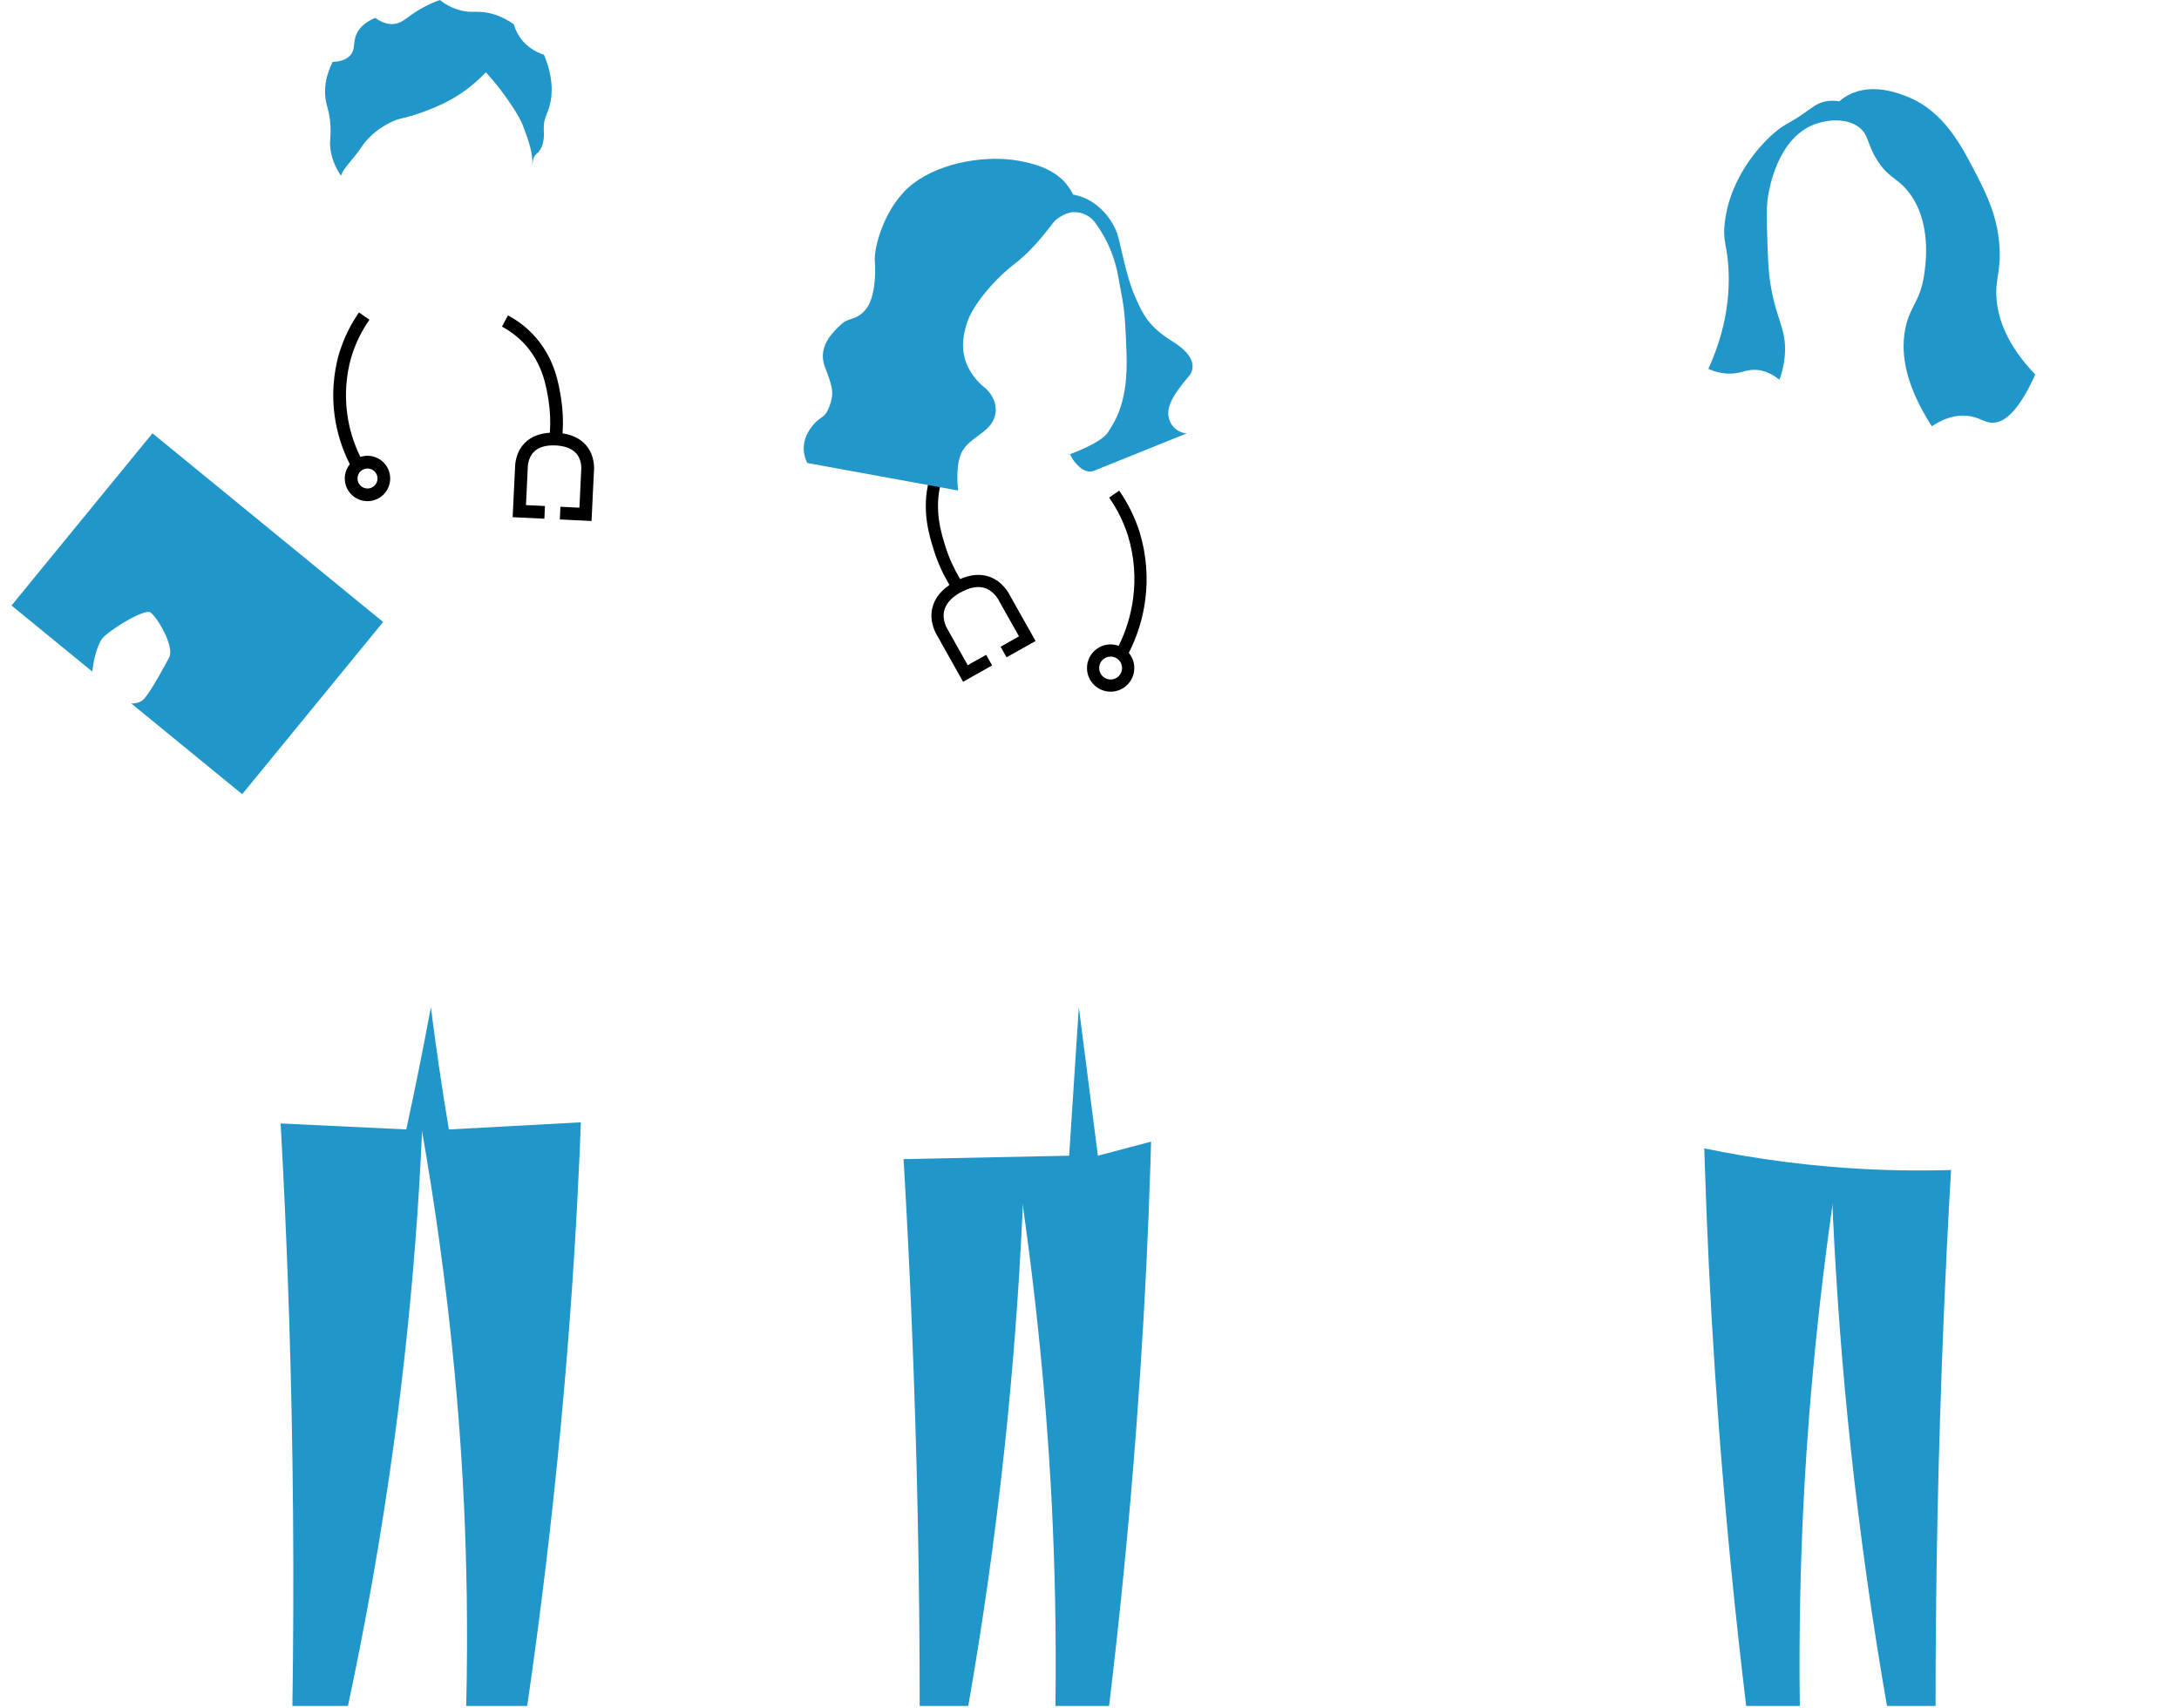 <?xml version="1.0" encoding="UTF-8"?>
<svg id="Layer_1" data-name="Layer 1" xmlns="http://www.w3.org/2000/svg" xmlns:xlink="http://www.w3.org/1999/xlink" viewBox="0 0 760.11 596.04">
  <defs>
    <style>
      .cls-1 {
        fill: #fff;
      }

      .cls-2 {
        fill: #2197cb;
      }

      .cls-3, .cls-4 {
        fill: #2196ca;
      }

      .cls-5 {
        clip-path: url(#clippath);
      }

      .cls-6 {
        fill: none;
      }

      .cls-4 {
        filter: url(#drop-shadow-1);
      }
    </style>
    <clipPath id="clippath">
      <rect class="cls-6" x="-123" y="-95.73" width="936.33" height="690.94"/>
    </clipPath>
    <filter id="drop-shadow-1" filterUnits="userSpaceOnUse">
      <feOffset dx="1" dy="-6"/>
      <feGaussianBlur result="blur" stdDeviation="0"/>
      <feFlood flood-color="#0f3963" flood-opacity="1"/>
      <feComposite in2="blur" operator="in"/>
      <feComposite in="SourceGraphic"/>
    </filter>
  </defs>
  <g class="cls-5">
    <g>
      <g>
        <path class="cls-3" d="m101.99,595.78c.67-43.89.36-89.29-1.13-136.08-1.12-34.91-2.84-68.9-5.08-101.91,17.53-2.38,35.07-4.76,52.6-7.15-.34,46.42-3.46,97.75-11.02,153.22-4.41,32.31-9.91,63.02-16.12,91.98-6.42-.02-12.83-.04-19.25-.06Z"/>
        <path class="cls-3" d="m148.6,402.67c9.66,57.56,12.34,102.57,13.26,122.56.86,18.65,1.44,42.6.76,70.67,7.09-.21,14.19-.42,21.28-.63,4.67-32.1,8.65-65.02,11.81-98.71,4.79-51.15,7.35-100.42,8.08-147.68-21.86.12-43.71.23-65.57.35,2.96,13.4,6.72,31.66,10.38,53.45Z"/>
        <path class="cls-1" d="m123.44,79.27c1.52,3.13,3.21,8.45,10.74,14.91,2.8,2.41,12.83,9.12,23.4,6.66,9.37-2.18,15.83-5.91,22.07-17.98,0,0,8.86-22.84,6.17-44.46-.37-2.94-1.03-6.16-3.23-9.28-4.57-6.49-12.56-7.92-15.64-8.47-17.75-3.19-43.2,7.24-47.56,29.55-2.39,12.22,2.82,26.58,4.04,29.08Z"/>
        <path class="cls-1" d="m240.13,159.13c.66-10.8,1.33-21.6,1.99-32.39l26.31-.7c2.46,9.62,4.69,20.79,6.08,33.29,2.21,19.82,2,30.19,1.3,36.88-1.42,13.51-2.37,21.38-8.87,26.02-6.27,4.47-15.35,4.26-22.03,1.59-3.9-1.55-6.47-3.77-10.27-7.58-5.31-5.32-12.44-13.15-20.03-23.82-.33,39.33.48,80.62,2.79,123.7,1.37,25.51,3.19,50.3,5.38,74.36-22.06,1.2-44.12,2.39-66.19,3.59-1.26-7.45-2.46-15.06-3.59-22.83-.98-6.71-1.87-13.32-2.69-19.84-1.36,7.29-2.78,14.67-4.29,22.13-1.4,6.94-2.83,13.78-4.29,20.53-23.09-1.1-46.18-2.19-69.27-3.29,5.6-24.01,10.59-50.5,14.25-79.24,5.22-41.03,6.71-78.6,6.18-111.64-9.44-12.89-18.87-25.78-28.31-38.67,1.84-7.06,5.63-17.87,13.95-28.71,3.05-3.97,7.28-9.39,14.35-14.15,12.37-8.33,25.46-9.27,32.49-9.17,9.24,24.99,18.47,49.97,27.71,74.96,7.97-24.65,15.95-49.31,23.92-73.96,3.15-.63,8.31-1.25,14.35,0,2.04.42,8.22,1.9,16.15,7.97,16.22,12.42,30.19,36.74,32.59,40.97Z"/>
        <g>
          <path d="m191.36,139.76c-.74-4.66-1.98-12.45-7.88-19.18-2.34-2.67-5.16-4.89-8.38-6.63l2.1-3.91c3.69,1.98,6.93,4.54,9.61,7.61,6.74,7.69,8.11,16.27,8.92,21.4.63,3.98.8,8.06.52,12.15,3.59.55,6.39,1.98,8.31,4.3,3.04,3.66,2.71,8.19,2.62,9.01l-.83,17.26-11.06-.53.21-4.43,6.62.32.62-12.9.02-.18s.39-3.32-1.65-5.74c-1.47-1.75-3.92-2.73-7.28-2.9-3.37-.15-5.9.58-7.53,2.18-2.26,2.22-2.2,5.52-2.2,5.54v.1s-.62,13-.62,13l6.62.32-.21,4.43-11.06-.53.83-17.26c0-.82.1-5.37,3.48-8.72,2.13-2.12,5.05-3.27,8.67-3.48.27-3.79.12-7.56-.46-11.24Z"/>
          <path d="m118.56,122.52c1.52-4.8,3.77-9.34,6.67-13.51l3.64,2.54c-2.65,3.8-4.7,7.94-6.09,12.31-1.16,3.65-2.91,11.16-1.66,20.51.7,5.23,2.25,10.28,4.59,15.05.78-.26,1.61-.4,2.48-.4,4.37,0,7.92,3.55,7.92,7.92s-3.55,7.92-7.92,7.92-7.92-3.55-7.92-7.92c0-1.88.66-3.61,1.76-4.97-2.72-5.37-4.51-11.09-5.31-17.01-1.37-10.21.56-18.45,1.83-22.45Zm9.64,47.92c1.92,0,3.49-1.56,3.49-3.49s-1.56-3.49-3.49-3.49-3.49,1.56-3.49,3.49,1.56,3.49,3.49,3.49Z"/>
        </g>
        <path class="cls-1" d="m266.76,93.12c-.45-5.25-13.5-12.2-16.59-12.25s-11.16,15.6-11.78,19.96c-.61,4.36,3.21,16.32,7.19,19.28,3.98,2.96,9.79,1.52,12.36.49,2.57-1.03,7.03-2.5,8.44-5.9,1.4-3.4.38-21.57.38-21.57Z"/>
        <rect class="cls-4" x="26.01" y="157.57" width="77.64" height="103.97" transform="translate(268.06 292.09) rotate(129.29)"/>
        <path class="cls-3" d="m185.66,57.48c.22-.59.08-1.75.75-2.92.36-.63.79-.87,1.4-1.46,0,0,0,0,0,0,2.29-2.67,1.92-6.37,1.87-8.07-.12-4.22,1.54-5.1,2.39-9.64.69-3.65.73-9.02-2.32-16.3-1.6-.51-5.54-2.01-8.32-5.98-1.19-1.7-1.83-3.36-2.19-4.63-4.32-3.03-7.99-3.96-10.57-4.24-2.9-.31-4.61.18-7.72-.55-3.39-.79-5.92-2.43-7.53-3.69-4.56,1.67-7.82,3.66-10.02,5.23-2.11,1.51-3.59,2.89-5.98,3.14-2.63.27-4.94-.99-6.53-2.14-4.09,1.74-5.73,3.91-6.48,5.53-1.36,2.92-.36,5.19-2.04,7.33-1.58,2.01-4.37,2.42-6.33,2.49-2.36,4.71-2.74,8.5-2.64,11.11.17,4.25,1.61,5.52,1.89,11.41.2,4.14-.44,4.85-.02,7.95.57,4.12,2.31,7.28,3.69,9.3.37-2.23,4.39-5.91,6.87-9.67,3.54-5.38,8.25-7.87,10.09-8.82,3.88-2,4.47-1.15,11.51-3.74,2.6-.96,6.31-2.34,10.32-4.63,3.07-1.76,7.33-4.64,11.74-9.27,3.77,4.12,6.53,7.88,8.45,10.77,2.18,3.27,3.52,5.31,4.63,8.22,1.91,5.01,3.42,9.65,3.09,13.27Z"/>
        <path class="cls-1" d="m59.05,229.32c1.89-3.89-4.43-14.31-6.6-15.66-2.17-1.35-14.48,6.27-16.75,9.08s-4.6,12.86-3.02,16.63c1.58,3.77,6.3,5.21,8.55,5.58s6.04,1.22,8.46-.59c2.43-1.8,9.35-15.04,9.35-15.04Z"/>
      </g>
      <g>
        <path class="cls-3" d="m320.82,595.71c0-43.65-.88-88.82-2.82-135.38-1.44-34.75-3.41-68.57-5.81-101.44,15.28-2.13,30.57-4.27,45.85-6.4.33,46.17-1.71,97.19-7.57,152.26-3.41,32.08-7.81,62.56-12.84,91.28-5.6-.11-11.21-.21-16.81-.32Z"/>
        <path class="cls-3" d="m354.35,404.18c8.93,57.19,11.63,101.88,12.6,121.72.9,18.51,1.6,42.29,1.22,70.13,6.22-.15,12.44-.3,18.67-.46,3.84-31.81,7.08-64.45,9.58-97.86,3.8-50.73,5.66-99.59,5.93-146.48-19.18-.06-38.35-.11-57.53-.17,2.7,13.32,6.15,31.47,9.52,53.12Z"/>
        <path class="cls-1" d="m384.06,171.1s-.96,24.89-4.48,43.91c-3.53,19.03-5.99,34.94-5.99,34.94l45.53-4.7s.53-21.96-3.32-35.16c-3.85-13.2-7.3-22.27-8.95-24.18-1.65-1.91-9.85-7.22-14.21-9.98-4.35-2.76-8.58-4.83-8.58-4.83Z"/>
        <path class="cls-1" d="m376.26,250.79s-.43-7.61-5.25-24.11c-4.82-16.51-27.49-67.81-29.51-68.93-2.02-1.12-47.78,24.7-50.01,27.42-2.23,2.73-2.38,18.43-1.23,28.93,1.15,10.5,7.85,40.14,10.3,46.5s3.39,9.35,3.39,13.83-.21,31.49-.21,31.49h72.67l-.15-55.13Z"/>
        <path class="cls-1" d="m454.29,258.09c4.16-.43,9.51-10.9,9.51-13.36s-12.55-8.65-16.03-9.04-12.92,2.78-15.23,5.98-1.07,7.75-.21,9.83,2.08,5.55,4.8,6.63,17.15-.04,17.15-.04Z"/>
        <g>
          <path d="m387.42,224.84c.99,0,1.93.18,2.81.5,2.55-5.16,4.24-10.65,5.02-16.38,1.01-7.36.39-15.01-1.79-22.09-1.51-4.73-3.71-9.19-6.55-13.26l3.49-2.43c3.08,4.42,5.48,9.27,7.12,14.42,2.37,7.69,3.04,15.97,1.95,23.94-.86,6.39-2.79,12.53-5.71,18.26,1.2,1.43,1.92,3.27,1.92,5.28,0,4.55-3.7,8.25-8.25,8.25s-8.25-3.7-8.25-8.25,3.7-8.25,8.25-8.25Zm0,12.24c2.2,0,4-1.79,4-4s-1.79-4-4-4-4,1.79-4,4,1.79,4,4,4Z"/>
          <path d="m331.2,204.09c-2.24-3.76-4.07-7.75-5.39-11.93-1.66-5.28-4.45-14.13-1.71-24.66,1.11-4.25,2.96-8.23,5.48-11.83l3.48,2.44c-2.23,3.18-3.86,6.7-4.85,10.46-2.43,9.34.12,17.46,1.65,22.3,1.24,3.91,2.96,7.66,5.07,11.18,3.58-1.59,6.93-1.9,9.98-.9,4.77,1.57,7.01,5.82,7.37,6.57l8.96,15.93-10.12,5.69-2.08-3.7,6.42-3.61-6.91-12.29-.08-.16s-1.58-3.33-4.92-4.41c-2.42-.78-5.29-.25-8.53,1.58l-.02-.04c-3.16,1.81-5.06,3.96-5.64,6.4-.81,3.41,1.19,6.45,1.2,6.47l7.02,12.51,6.42-3.62,2.09,3.7-10.14,5.71-8.96-16c-.45-.7-2.91-4.82-1.78-9.7.73-3.14,2.75-5.86,6-8.1Z"/>
        </g>
        <path class="cls-1" d="m424.45,240.12c.46-.06.91.19,1.1.62,1.45,4.05,2.46,8.25,3.01,12.52.65,5.05.88,6.81.25,7.37s-72.64,12.67-81.24,14.12c-.49.09-.97-.18-1.15-.65l-8.94-22.05c-.22-.55.05-1.17.6-1.39.08-.03.17-.05.25-.07l86.12-10.47Z"/>
        <path class="cls-1" d="m337.6,147.22c5.26,4.98,11.71,8.52,18.73,10.29,3.85.93,16.41,3.93,25.94-2.77,8.43-5.92,9.73-16.09,11.38-29.06,0,0,3.02-23.92-8.31-44.33-1.59-3.2-3.98-5.94-6.93-7.94-7.15-4.61-15.65-2.84-18.95-2.11-18.93,3.94-40.84,28.21-36.21,52.19,2.47,13.03,12.15,21.73,14.37,23.73Z"/>
        <path class="cls-2" d="m414.03,151.19l-32.7,13.18s-2.18.88-4.75-1.43c-1.42-1.23-2.57-2.76-3.35-4.47,0,0,10.97-3.87,13.37-7.77s6.98-10.33,6.38-27.26c-.6-16.93-1.05-16.44-2.79-26.32-1.13-7.01-3.91-13.65-8.11-19.37-1.73-2.39-4.52-3.78-7.46-3.73-2.21-.14-5.75,1.93-6.99,3.39s-6.62,9.22-13.74,14.69c-7.13,5.46-14.46,14.29-16.48,20.3-2.02,6.01-1.83,10.49-.23,14.56,1.44,3.38,3.73,6.33,6.65,8.56,2.48,2.19,4.89,6.66,2.61,11.22-2.27,4.55-8.25,6.11-10.82,10.79-2.57,4.68-1.39,13.62-1.39,13.62l-52.61-9.61c-1.83-3.54-1.63-7.79.52-11.15,3.67-5.79,5.28-3.63,7.08-8.32s1.36-6.77-1.38-13.79c-2.74-7.01,2.18-11.88,5.3-14.86,3.13-2.99,5.05-1.28,8.59-5.13s3.81-12.83,3.44-17.34,3.43-19.48,13.62-27.09c10.19-7.6,25.93-9.7,36.56-7.77,10.62,1.93,13.73,5.33,15.47,6.81,1.43,1.48,2.62,3.16,3.54,4.99,2.5.45,4.89,1.42,7,2.83,3.77,2.61,6.67,6.29,8.31,10.57,1.17,3.51,3.09,14.86,6.12,21.82s4.99,10.9,13.49,16.2c8.5,5.31,6.86,9.63,6.04,11.13s-8.89,9.25-7.67,14.93c.49,3.21,3.15,5.64,6.39,5.84Z"/>
        <path class="cls-1" d="m414.7,260.96s-2.13,20.92-3.01,42.29c-.89,21.37,5.53,90.92,5.53,90.92l-34.24,9.06-6.65-51.8-3.37,51.8-70.38,1.45,1.21-106.14,70.95-28.97"/>
      </g>
      <g>
        <path class="cls-3" d="m675.19,595.64c0-43.64.88-88.8,2.82-135.34,1.44-34.74,3.41-68.55,5.81-101.41-15.28-2.13-30.57-4.27-45.85-6.4-.32,46.16,1.71,97.16,7.57,152.22,3.42,32.07,7.81,62.54,12.84,91.26,5.6-.11,11.21-.21,16.81-.32Z"/>
        <path class="cls-3" d="m641.66,404.17c-8.93,57.18-11.63,101.85-12.6,121.69-.9,18.51-1.6,42.28-1.22,70.12-6.22-.15-12.44-.3-18.67-.46-3.85-31.81-7.08-64.43-9.59-97.84-3.8-50.71-5.66-99.57-5.93-146.45,19.18-.06,38.35-.11,57.53-.17-2.7,13.32-6.15,31.47-9.52,53.1Z"/>
        <path class="cls-1" d="m660.82,133.3c6.66.62,16.4,2.08,27.64,5.86,9.98,3.35,15.05,5.06,20.18,9.42,2.32,1.98,9.77,8.85,15.77,35.99,3.06,13.84,1.87,15.4,4.6,32.53,2.66,16.66,5.95,28.72,10.25,44.5,3.14,11.51,7.35,25.58,12.97,41.47-1.07,1.4-3.6,4.32-7.94,6.13-3.86,1.6-7.29,1.55-9.02,1.4-7.14-16.11-14.21-33.99-20.72-53.57-8.01-24.08-13.82-46.69-18.07-67.21-1.48,22.36-2.24,46.07-1.97,70.98.58,53.92,5.85,102.8,13.16,145.62-19.28,2-42.65,2.88-69,.67-21.6-1.82-40.75-5.35-57-9.33-.44-59.18,3.43-95.31,7.35-117.89,1.42-8.18,6.02-32.86,3.61-65.4-.81-10.9-2.19-19.87-3.29-25.96-5.67,7.76-16.02,19.81-32.53,29.58-21.52,12.73-42.05,14.81-52.29,15.15-.83-1.6-1.9-4.14-2.34-7.43-.47-3.52-.02-6.42.41-8.22,25.26-4.38,39.46-14.81,46.83-21.69,8.63-8.05,16.41-19.2,19.4-23.5,11.16-15.99,11.98-22.42,20.52-29.25,5.3-4.24,14.03-8.99,28.59-9.86-1.6,9,1.44,17.68,7.89,22.18,4.25,2.97,8.82,3.3,11.18,3.28,2.77-.02,6.86-.5,11-2.78,11.77-6.48,12.75-21.35,12.82-22.68Z"/>
        <path class="cls-1" d="m640.28,126.24c-11.71-2.12-17.62-11.96-18.73-13.8-2.17-3.61-3.59-7.74-4.44-16.76-1.88-20.03-3.2-34.18,6.41-45.35,7.63-8.87,17.92-10.93,20.21-11.34,1.02-.18,17.97-2.92,29.05,7.87,13.36,13.01,7.45,35.25,3.98,48.33-2.14,8.05-4.49,16.44-12.32,23.17-2.37,2.04-11.78,10.13-24.15,7.89Z"/>
        <path class="cls-1" d="m480.06,238.6c-3.53.13-9.23-8.02-9.51-10.07-.29-2.05,9.5-8.71,12.36-9.44s11.13.82,13.44,3.23,1.8,6.36,1.32,8.2-1.09,4.89-3.25,6.11c-2.16,1.21-14.36,1.97-14.36,1.97Z"/>
        <path class="cls-1" d="m744.11,331.56c1.49,3.05,10.95,4.19,12.82,3.5,1.87-.69,3.08-11.97,2.4-14.72-.68-2.75-5.72-9.05-8.81-9.92s-6.2,1.35-7.54,2.59-3.65,3.13-3.7,5.51,4.82,13.04,4.82,13.04Z"/>
        <path class="cls-3" d="m641.63,35.35c.73-.64,1.86-1.52,3.37-2.3,8.1-4.19,17.4-.49,20.29.66,12.86,5.11,19.05,17.23,24.4,27.69,3.28,6.42,7.1,14.07,7.8,24.57.6,8.96-1.67,11.49-.99,18.73.6,6.31,3.3,15.4,13.47,25.96-6.28,13.96-11.36,16.84-14.87,16.84-3.04,0-4.79-2.18-9.37-2.46-5-.31-9.19,1.9-11.83,3.7-10.29-15.89-10.81-27.17-9.12-34.75,1.69-7.56,4.97-8.63,6.41-17.99.54-3.48,2.9-18.79-5.67-29.33-3.96-4.87-6.94-4.64-10.84-11.01-3.48-5.67-2.79-8.57-6.08-11.17-4.42-3.49-11.37-2.76-15.77-1.07-12.71,4.9-15.62,22.31-16.04,24.85-.66,3.98-.52,8.11-.25,16.39.22,6.4.34,10.09,1.14,14.94,1.99,12.06,5.5,15.16,4.96,23.88-.24,3.96-1.2,7.1-1.89,9-3.6-2.81-6.56-3.41-8.59-3.45-3.05-.06-4.51,1.14-8.01,1.31-3.49.17-6.37-.81-8.22-1.64,3.64-7.98,7.62-19.75,7.07-34.01-.35-9.05-2.18-10.05-1.31-17.25,2.02-16.82,14.11-29.22,19.96-33.19,2.14-1.45,3.7-1.95,7.8-4.85,2.78-1.96,4.5-3.45,7.39-4.03,1.95-.39,3.65-.21,4.77,0Z"/>
      </g>
    </g>
  </g>
</svg>
